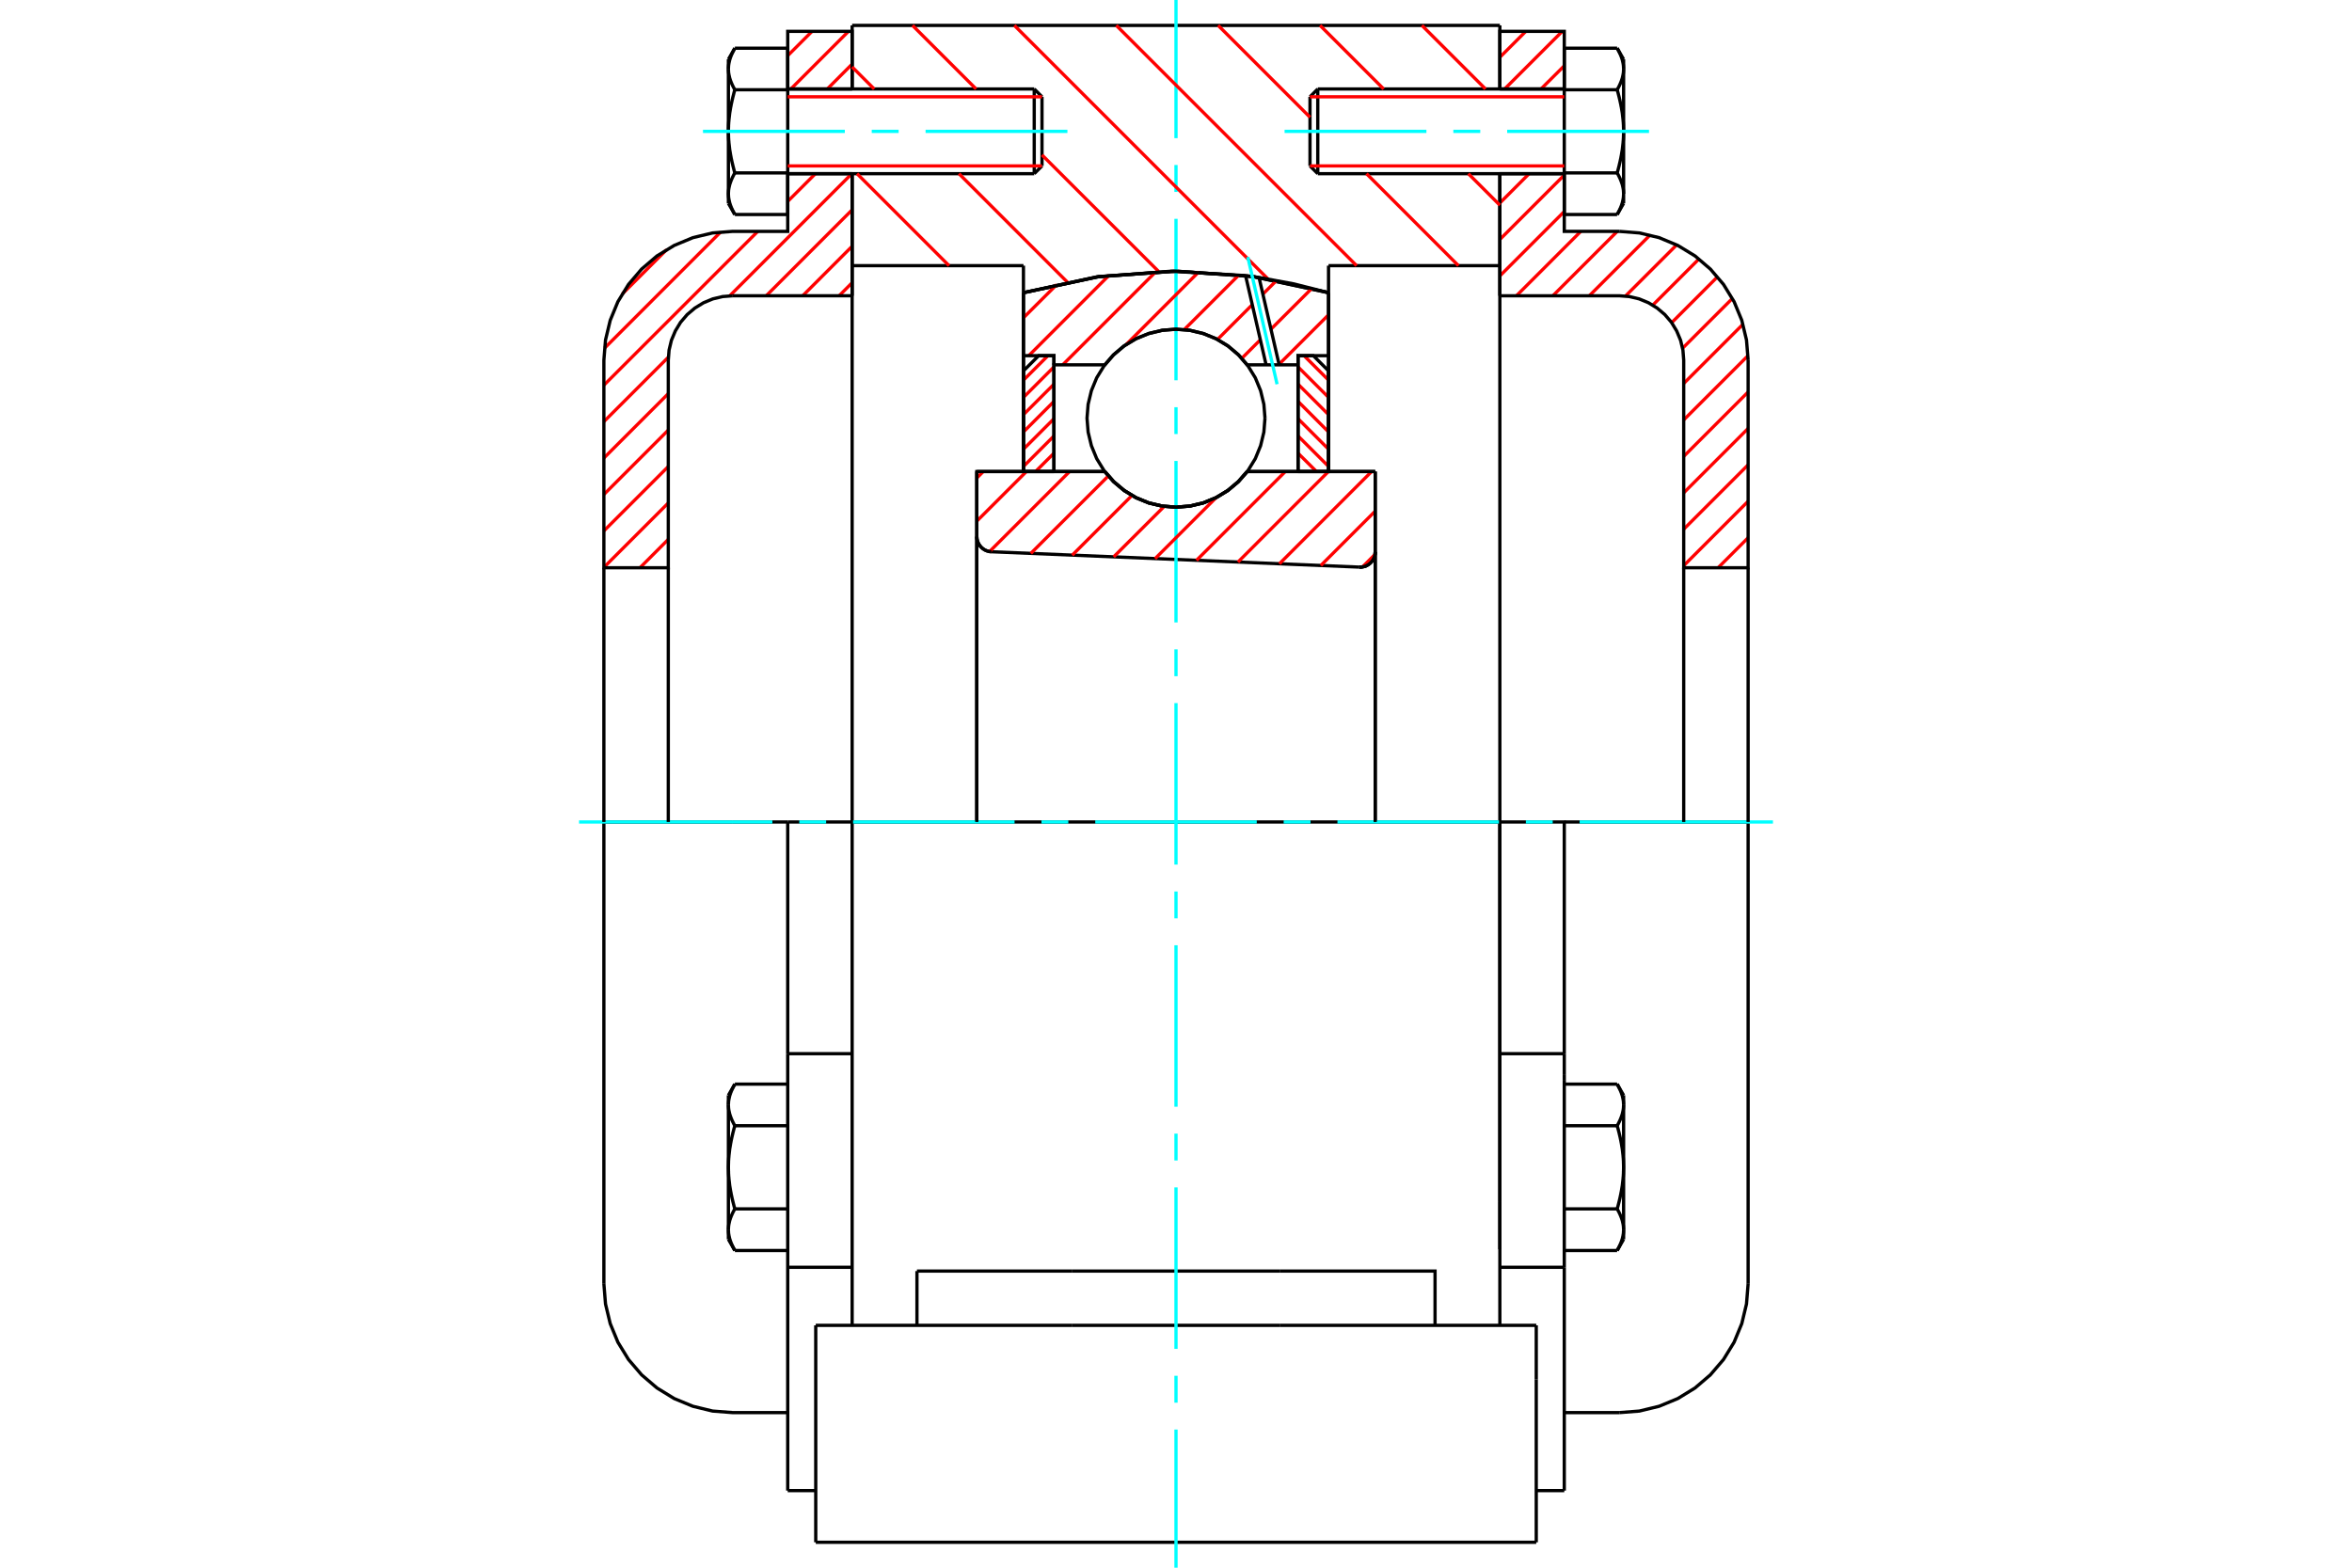 <?xml version="1.0" standalone="no"?>
<!DOCTYPE svg PUBLIC "-//W3C//DTD SVG 1.1//EN"
	"http://www.w3.org/Graphics/SVG/1.1/DTD/svg11.dtd">
<svg xmlns="http://www.w3.org/2000/svg" height="100%" width="100%" viewBox="0 0 36000 24000">
	<rect x="-1800" y="-1200" width="39600" height="26400" style="fill:#FFF"/>
	<g style="fill:none; fill-rule:evenodd" transform="matrix(1 0 0 1 0 0)">
		<g style="fill:none; stroke:#000; stroke-width:50; shape-rendering:geometricPrecision">
			<polyline points="20805,8682 20843,8680 20880,8673 20915,8660 20948,8641 20977,8617 21002,8589 21022,8557 21037,8522 21046,8486 21049,8448"/>
			<line x1="21049" y1="7219" x2="21049" y2="8448"/>
			<line x1="19090" y1="7219" x2="21049" y2="7219"/>
			<polyline points="16910,7219 17049,7377 17211,7512 17391,7621 17586,7700 17790,7748 18000,7764 18210,7748 18414,7700 18609,7621 18789,7512 18951,7377 19090,7219"/>
			<line x1="14951" y1="7219" x2="16910" y2="7219"/>
			<line x1="14951" y1="8214" x2="14951" y2="7219"/>
			<polyline points="14951,8214 14954,8249 14962,8284 14975,8317 14994,8348 15016,8375 15043,8399 15073,8419 15105,8433 15140,8443 15175,8447"/>
			<line x1="20805" y1="8682" x2="15175" y2="8447"/>
			<line x1="21049" y1="8448" x2="21049" y2="12584"/>
			<line x1="14951" y1="8214" x2="14951" y2="12584"/>
			<polyline points="20805,8682 20843,8680 20880,8673 20915,8660 20948,8641 20977,8617 21002,8589 21022,8557 21037,8522 21046,8486 21049,8448"/>
			<line x1="22957" y1="12584" x2="13043" y2="12584"/>
			<line x1="22957" y1="4067" x2="20335" y2="4067"/>
			<line x1="22957" y1="2659" x2="22957" y2="4067"/>
			<line x1="22957" y1="389" x2="22957" y2="1362"/>
			<line x1="13043" y1="389" x2="22957" y2="389"/>
			<line x1="13043" y1="1362" x2="13043" y2="389"/>
			<line x1="13043" y1="4067" x2="13043" y2="2659"/>
			<line x1="15665" y1="4067" x2="13043" y2="4067"/>
			<line x1="15665" y1="4481" x2="15665" y2="4067"/>
			<polyline points="20335,4481 19179,4234 18000,4151 16821,4234 15665,4481"/>
			<line x1="20335" y1="4067" x2="20335" y2="4481"/>
			<line x1="15665" y1="7219" x2="15665" y2="4481"/>
			<line x1="13043" y1="12584" x2="13043" y2="4067"/>
			<line x1="20335" y1="4481" x2="20335" y2="7219"/>
			<polyline points="13043,20290 13043,18395 13043,12584"/>
			<line x1="12486" y1="23611" x2="23514" y2="23611"/>
			<line x1="14035" y1="20290" x2="14035" y2="19459"/>
			<line x1="16414" y1="19459" x2="14035" y2="19459"/>
			<line x1="16414" y1="20290" x2="19586" y2="20290"/>
			<line x1="19586" y1="19459" x2="16414" y2="19459"/>
			<polyline points="21965,20290 21965,19459 19586,19459"/>
			<line x1="22957" y1="20290" x2="22957" y2="18395"/>
			<line x1="19586" y1="20290" x2="23514" y2="20290"/>
			<line x1="22957" y1="4067" x2="22957" y2="19125"/>
			<line x1="23514" y1="21120" x2="23514" y2="20290"/>
			<line x1="23514" y1="23611" x2="23514" y2="21120"/>
			<polyline points="12486,23611 12486,21120 12486,20290"/>
			<line x1="22957" y1="18395" x2="22957" y2="12584"/>
			<line x1="12486" y1="20290" x2="16414" y2="20290"/>
			<line x1="12057" y1="16131" x2="13043" y2="16131"/>
			<polyline points="12057,16131 12057,16446 12057,16545 12057,19401 12057,22820"/>
			<polyline points="11149,18825 11149,18834 11150,18843 11150,18851 11151,18860 11151,18869 11152,18878 11153,18886 11154,18895 11156,18904 11157,18912 11159,18921 11161,18930 11163,18939 11165,18948 11167,18956 11169,18965 11172,18974 11175,18983 11178,18992 11181,19001 11184,19010 11188,19019 11191,19028 11195,19038 11199,19047 11203,19056 11207,19066 11212,19075 11216,19085 11221,19094 11226,19104 11231,19114 11236,19124 11242,19133 11248,19144"/>
			<line x1="11149" y1="18973" x2="11149" y2="18825"/>
			<polyline points="11149,17870 11149,17888 11150,17905 11150,17923 11151,17940 11151,17958 11152,17975 11153,17992 11154,18010 11156,18027 11157,18045 11159,18062 11161,18080 11163,18097 11165,18115 11167,18133 11169,18150 11172,18168 11175,18186 11178,18204 11181,18222 11184,18240 11188,18258 11191,18276 11195,18295 11199,18313 11203,18332 11207,18351 11212,18370 11216,18389 11221,18408 11226,18428 11231,18447 11236,18467 11242,18487 11248,18507"/>
			<line x1="11149" y1="18825" x2="11149" y2="17870"/>
			<polyline points="11248,18507 11242,18517 11236,18527 11231,18537 11226,18547 11221,18556 11216,18566 11212,18575 11207,18585 11203,18594 11199,18604 11195,18613 11191,18622 11188,18631 11184,18640 11181,18649 11178,18658 11175,18667 11172,18676 11169,18685 11167,18694 11165,18703 11163,18712 11161,18721 11159,18729 11157,18738 11156,18747 11154,18755 11153,18764 11152,18773 11151,18782 11151,18790 11150,18799 11150,18808 11149,18816 11149,18825"/>
			<polyline points="11149,16915 11149,16924 11150,16933 11150,16942 11151,16950 11151,16959 11152,16968 11153,16976 11154,16985 11156,16994 11157,17003 11159,17011 11161,17020 11163,17029 11165,17038 11167,17046 11169,17055 11172,17064 11175,17073 11178,17082 11181,17091 11184,17100 11188,17109 11191,17118 11195,17128 11199,17137 11203,17146 11207,17156 11212,17165 11216,17175 11221,17184 11226,17194 11231,17204 11236,17214 11242,17224 11248,17234"/>
			<line x1="11149" y1="17870" x2="11149" y2="16915"/>
			<polyline points="11248,17234 11242,17254 11236,17274 11231,17293 11226,17313 11221,17332 11216,17352 11212,17371 11207,17390 11203,17408 11199,17427 11195,17446 11191,17464 11188,17482 11184,17501 11181,17519 11178,17537 11175,17555 11172,17573 11169,17590 11167,17608 11165,17626 11163,17643 11161,17661 11159,17678 11157,17696 11156,17713 11154,17731 11153,17748 11152,17766 11151,17783 11151,17800 11150,17818 11150,17835 11149,17853 11149,17870"/>
			<line x1="11149" y1="16915" x2="11149" y2="16768"/>
			<polyline points="11248,16597 11242,16607 11236,16617 11231,16627 11226,16637 11221,16646 11216,16656 11212,16666 11207,16675 11203,16684 11199,16694 11195,16703 11191,16712 11188,16721 11184,16730 11181,16740 11178,16749 11175,16757 11172,16766 11169,16775 11167,16784 11165,16793 11163,16802 11161,16811 11159,16819 11157,16828 11156,16837 11154,16846 11153,16854 11152,16863 11151,16872 11151,16880 11150,16889 11150,16898 11149,16907 11149,16915"/>
			<line x1="12057" y1="17234" x2="11248" y2="17234"/>
			<line x1="12057" y1="16597" x2="11248" y2="16597"/>
			<line x1="12057" y1="18507" x2="11248" y2="18507"/>
			<line x1="12057" y1="19144" x2="11248" y2="19144"/>
			<line x1="11215" y1="12584" x2="9243" y2="12584"/>
			<line x1="12057" y1="12584" x2="11215" y2="12584"/>
			<line x1="13043" y1="12584" x2="12057" y2="12584"/>
			<line x1="9243" y1="12584" x2="9243" y2="19654"/>
			<line x1="12057" y1="12584" x2="12057" y2="16131"/>
			<line x1="15949" y1="2540" x2="15949" y2="1482"/>
			<line x1="15830" y1="2659" x2="15830" y2="1362"/>
			<polyline points="11248,2647 11242,2658 11236,2667 11231,2677 11226,2687 11221,2697 11216,2706 11212,2716 11207,2725 11203,2735 11199,2744 11195,2753 11191,2763 11188,2772 11184,2781 11181,2790 11178,2799 11175,2808 11172,2817 11169,2826 11167,2835 11165,2843 11163,2852 11161,2861 11159,2870 11157,2879 11156,2887 11154,2896 11153,2905 11152,2913 11151,2922 11151,2931 11150,2940 11150,2948 11149,2957 11149,2966"/>
			<polyline points="11149,2011 11149,2028 11150,2046 11150,2063 11151,2081 11151,2098 11152,2116 11153,2133 11154,2150 11156,2168 11157,2185 11159,2203 11161,2220 11163,2238 11165,2255 11167,2273 11169,2291 11172,2309 11175,2326 11178,2344 11181,2362 11184,2380 11188,2399 11191,2417 11195,2435 11199,2454 11203,2473 11207,2491 11212,2510 11216,2529 11221,2549 11226,2568 11231,2588 11236,2607 11242,2627 11248,2647"/>
			<line x1="11149" y1="2966" x2="11149" y2="2011"/>
			<polyline points="11149,1056 11149,1065 11150,1073 11150,1082 11151,1091 11151,1099 11152,1108 11153,1117 11154,1126 11156,1134 11157,1143 11159,1152 11161,1161 11163,1169 11165,1178 11167,1187 11169,1196 11172,1205 11175,1214 11178,1223 11181,1232 11184,1241 11188,1250 11191,1259 11195,1268 11199,1277 11203,1287 11207,1296 11212,1306 11216,1315 11221,1325 11226,1334 11231,1344 11236,1354 11242,1364 11248,1374"/>
			<line x1="11149" y1="2011" x2="11149" y2="1056"/>
			<polyline points="11248,1374 11242,1394 11236,1414 11231,1434 11226,1454 11221,1473 11216,1492 11212,1511 11207,1530 11203,1549 11199,1568 11195,1586 11191,1605 11188,1623 11184,1641 11181,1659 11178,1677 11175,1695 11172,1713 11169,1731 11167,1749 11165,1766 11163,1784 11161,1801 11159,1819 11157,1836 11156,1854 11154,1871 11153,1889 11152,1906 11151,1924 11151,1941 11150,1958 11150,1976 11149,1993 11149,2011"/>
			<line x1="11149" y1="1056" x2="11149" y2="908"/>
			<polyline points="11248,738 11242,748 11236,758 11231,767 11226,777 11221,787 11216,797 11212,806 11207,816 11203,825 11199,834 11195,844 11191,853 11188,862 11184,871 11181,880 11178,889 11175,898 11172,907 11169,916 11167,925 11165,934 11163,942 11161,951 11159,960 11157,969 11156,977 11154,986 11153,995 11152,1003 11151,1012 11151,1021 11150,1030 11150,1038 11149,1047 11149,1056"/>
			<polyline points="11149,2966 11149,2975 11150,2983 11150,2992 11151,3001 11151,3009 11152,3018 11153,3027 11154,3036 11156,3044 11157,3053 11159,3062 11161,3071 11163,3079 11165,3088 11167,3097 11169,3106 11172,3115 11175,3124 11178,3133 11181,3142 11184,3151 11188,3160 11191,3169 11195,3178 11199,3187 11203,3197 11207,3206 11212,3216 11216,3225 11221,3235 11226,3244 11231,3254 11236,3264 11242,3274 11248,3284"/>
			<line x1="11149" y1="3114" x2="11149" y2="2966"/>
			<line x1="12057" y1="738" x2="11248" y2="738"/>
			<line x1="12057" y1="1374" x2="11248" y2="1374"/>
			<line x1="12057" y1="1374" x2="12057" y2="738"/>
			<line x1="12057" y1="2647" x2="11248" y2="2647"/>
			<line x1="12057" y1="2647" x2="12057" y2="1374"/>
			<line x1="12057" y1="3284" x2="11248" y2="3284"/>
			<line x1="12057" y1="3284" x2="12057" y2="2647"/>
			<line x1="12057" y1="19401" x2="13043" y2="19401"/>
			<line x1="12057" y1="22820" x2="12486" y2="22820"/>
			<line x1="11149" y1="18973" x2="11248" y2="19144"/>
			<line x1="11248" y1="16597" x2="11149" y2="16768"/>
			<polyline points="9243,19654 9268,19963 9340,20263 9458,20549 9620,20813 9821,21048 10056,21249 10320,21411 10606,21529 10907,21602 11215,21626 12057,21626"/>
			<line x1="15830" y1="2659" x2="15949" y2="2540"/>
			<line x1="15949" y1="1482" x2="15830" y2="1362"/>
			<line x1="12057" y1="2659" x2="15830" y2="2659"/>
			<line x1="15830" y1="1362" x2="12057" y2="1362"/>
			<line x1="11248" y1="738" x2="11149" y2="908"/>
			<line x1="11149" y1="3114" x2="11248" y2="3284"/>
			<line x1="22957" y1="16131" x2="23943" y2="16131"/>
			<line x1="23943" y1="16446" x2="23943" y2="16131"/>
			<line x1="23943" y1="16545" x2="23943" y2="16446"/>
			<line x1="23943" y1="19401" x2="23943" y2="16545"/>
			<polyline points="23943,16131 23943,12584 22957,12584"/>
			<line x1="23943" y1="22820" x2="23943" y2="19401"/>
			<polyline points="24851,16915 24851,16907 24850,16898 24850,16889 24849,16880 24849,16872 24848,16863 24847,16854 24846,16846 24844,16837 24843,16828 24841,16819 24839,16811 24837,16802 24835,16793 24833,16784 24831,16775 24828,16766 24825,16757 24822,16749 24819,16740 24816,16730 24812,16721 24809,16712 24805,16703 24801,16694 24797,16684 24793,16675 24788,16666 24784,16656 24779,16646 24774,16637 24769,16627 24764,16617 24758,16607 24752,16597"/>
			<line x1="24851" y1="16768" x2="24851" y2="16915"/>
			<polyline points="24851,17870 24851,17853 24850,17835 24850,17818 24849,17800 24849,17783 24848,17766 24847,17748 24846,17731 24844,17713 24843,17696 24841,17678 24839,17661 24837,17643 24835,17626 24833,17608 24831,17590 24828,17573 24825,17555 24822,17537 24819,17519 24816,17501 24812,17482 24809,17464 24805,17446 24801,17427 24797,17408 24793,17390 24788,17371 24784,17352 24779,17332 24774,17313 24769,17293 24764,17274 24758,17254 24752,17234"/>
			<line x1="24851" y1="16915" x2="24851" y2="17870"/>
			<polyline points="24752,17234 24758,17224 24764,17214 24769,17204 24774,17194 24779,17184 24784,17175 24788,17165 24793,17156 24797,17146 24801,17137 24805,17128 24809,17118 24812,17109 24816,17100 24819,17091 24822,17082 24825,17073 24828,17064 24831,17055 24833,17046 24835,17038 24837,17029 24839,17020 24841,17011 24843,17003 24844,16994 24846,16985 24847,16976 24848,16968 24849,16959 24849,16950 24850,16942 24850,16933 24851,16924 24851,16915"/>
			<polyline points="24851,18825 24851,18816 24850,18808 24850,18799 24849,18790 24849,18782 24848,18773 24847,18764 24846,18755 24844,18747 24843,18738 24841,18729 24839,18721 24837,18712 24835,18703 24833,18694 24831,18685 24828,18676 24825,18667 24822,18658 24819,18649 24816,18640 24812,18631 24809,18622 24805,18613 24801,18604 24797,18594 24793,18585 24788,18575 24784,18566 24779,18556 24774,18547 24769,18537 24764,18527 24758,18517 24752,18507"/>
			<line x1="24851" y1="17870" x2="24851" y2="18825"/>
			<polyline points="24752,18507 24758,18487 24764,18467 24769,18447 24774,18428 24779,18408 24784,18389 24788,18370 24793,18351 24797,18332 24801,18313 24805,18295 24809,18276 24812,18258 24816,18240 24819,18222 24822,18204 24825,18186 24828,18168 24831,18150 24833,18133 24835,18115 24837,18097 24839,18080 24841,18062 24843,18045 24844,18027 24846,18010 24847,17992 24848,17975 24849,17958 24849,17940 24850,17923 24850,17905 24851,17888 24851,17870"/>
			<line x1="24851" y1="18825" x2="24851" y2="18973"/>
			<polyline points="24752,19144 24758,19133 24764,19124 24769,19114 24774,19104 24779,19094 24784,19085 24788,19075 24793,19066 24797,19056 24801,19047 24805,19038 24809,19028 24812,19019 24816,19010 24819,19001 24822,18992 24825,18983 24828,18974 24831,18965 24833,18956 24835,18948 24837,18939 24839,18930 24841,18921 24843,18912 24844,18904 24846,18895 24847,18886 24848,18878 24849,18869 24849,18860 24850,18851 24850,18843 24851,18834 24851,18825"/>
			<line x1="23943" y1="19144" x2="24752" y2="19144"/>
			<line x1="23943" y1="18507" x2="24752" y2="18507"/>
			<line x1="23943" y1="17234" x2="24752" y2="17234"/>
			<line x1="23943" y1="16597" x2="24752" y2="16597"/>
			<polyline points="26757,12584 24785,12584 23943,12584"/>
			<line x1="26757" y1="19654" x2="26757" y2="12584"/>
			<line x1="20051" y1="1482" x2="20051" y2="2540"/>
			<line x1="20170" y1="1362" x2="20170" y2="2659"/>
			<polyline points="24851,1056 24851,1047 24850,1038 24850,1030 24849,1021 24849,1012 24848,1003 24847,995 24846,986 24844,977 24843,969 24841,960 24839,951 24837,942 24835,934 24833,925 24831,916 24828,907 24825,898 24822,889 24819,880 24816,871 24812,862 24809,853 24805,844 24801,834 24797,825 24793,816 24788,806 24784,797 24779,787 24774,777 24769,767 24764,758 24758,748 24752,738"/>
			<line x1="24851" y1="908" x2="24851" y2="1056"/>
			<polyline points="24752,3284 24758,3274 24764,3264 24769,3254 24774,3244 24779,3235 24784,3225 24788,3216 24793,3206 24797,3197 24801,3187 24805,3178 24809,3169 24812,3160 24816,3151 24819,3142 24822,3133 24825,3124 24828,3115 24831,3106 24833,3097 24835,3088 24837,3079 24839,3071 24841,3062 24843,3053 24844,3044 24846,3036 24847,3027 24848,3018 24849,3009 24849,3001 24850,2992 24850,2983 24851,2975 24851,2966 24851,3114"/>
			<polyline points="24851,2011 24851,1993 24850,1976 24850,1958 24849,1941 24849,1924 24848,1906 24847,1889 24846,1871 24844,1854 24843,1836 24841,1819 24839,1801 24837,1784 24835,1766 24833,1749 24831,1731 24828,1713 24825,1695 24822,1677 24819,1659 24816,1641 24812,1623 24809,1605 24805,1586 24801,1568 24797,1549 24793,1530 24788,1511 24784,1492 24779,1473 24774,1454 24769,1434 24764,1414 24758,1394 24752,1374"/>
			<line x1="24851" y1="1056" x2="24851" y2="2011"/>
			<polyline points="24752,1374 24758,1364 24764,1354 24769,1344 24774,1334 24779,1325 24784,1315 24788,1306 24793,1296 24797,1287 24801,1277 24805,1268 24809,1259 24812,1250 24816,1241 24819,1232 24822,1223 24825,1214 24828,1205 24831,1196 24833,1187 24835,1178 24837,1169 24839,1161 24841,1152 24843,1143 24844,1134 24846,1126 24847,1117 24848,1108 24849,1099 24849,1091 24850,1082 24850,1073 24851,1065 24851,1056"/>
			<polyline points="24851,2966 24851,2957 24850,2948 24850,2940 24849,2931 24849,2922 24848,2913 24847,2905 24846,2896 24844,2887 24843,2879 24841,2870 24839,2861 24837,2852 24835,2843 24833,2835 24831,2826 24828,2817 24825,2808 24822,2799 24819,2790 24816,2781 24812,2772 24809,2763 24805,2753 24801,2744 24797,2735 24793,2725 24788,2716 24784,2706 24779,2697 24774,2687 24769,2677 24764,2667 24758,2658 24752,2647"/>
			<line x1="24851" y1="2011" x2="24851" y2="2966"/>
			<polyline points="24752,2647 24758,2627 24764,2607 24769,2588 24774,2568 24779,2549 24784,2529 24788,2510 24793,2491 24797,2473 24801,2454 24805,2435 24809,2417 24812,2399 24816,2380 24819,2362 24822,2344 24825,2326 24828,2309 24831,2291 24833,2273 24835,2255 24837,2238 24839,2220 24841,2203 24843,2185 24844,2168 24846,2150 24847,2133 24848,2116 24849,2098 24849,2081 24850,2063 24850,2046 24851,2028 24851,2011"/>
			<line x1="23943" y1="1374" x2="24752" y2="1374"/>
			<polyline points="23943,1374 23943,2647 24752,2647"/>
			<line x1="23943" y1="738" x2="24752" y2="738"/>
			<line x1="23943" y1="738" x2="23943" y2="1374"/>
			<line x1="23943" y1="3284" x2="24752" y2="3284"/>
			<line x1="23943" y1="2647" x2="23943" y2="3284"/>
			<line x1="22957" y1="19401" x2="23943" y2="19401"/>
			<line x1="23514" y1="22820" x2="23943" y2="22820"/>
			<line x1="24851" y1="16768" x2="24752" y2="16597"/>
			<line x1="24752" y1="19144" x2="24851" y2="18973"/>
			<polyline points="24785,21626 25093,21602 25394,21529 25680,21411 25944,21249 26179,21048 26380,20813 26542,20549 26660,20263 26732,19963 26757,19654"/>
			<line x1="23943" y1="21626" x2="24785" y2="21626"/>
			<line x1="20170" y1="1362" x2="20051" y2="1482"/>
			<line x1="20051" y1="2540" x2="20170" y2="2659"/>
			<line x1="23943" y1="1362" x2="20170" y2="1362"/>
			<line x1="20170" y1="2659" x2="23943" y2="2659"/>
			<line x1="24851" y1="908" x2="24752" y2="738"/>
			<line x1="24752" y1="3284" x2="24851" y2="3114"/>
		</g>
		<g style="fill:none; stroke:#0FF; stroke-width:50; shape-rendering:geometricPrecision">
			<line x1="18000" y1="24000" x2="18000" y2="21885"/>
			<line x1="18000" y1="21474" x2="18000" y2="21062"/>
			<line x1="18000" y1="20650" x2="18000" y2="18178"/>
			<line x1="18000" y1="17766" x2="18000" y2="17355"/>
			<line x1="18000" y1="16943" x2="18000" y2="14471"/>
			<line x1="18000" y1="14059" x2="18000" y2="13648"/>
			<line x1="18000" y1="13236" x2="18000" y2="10764"/>
			<line x1="18000" y1="10352" x2="18000" y2="9941"/>
			<line x1="18000" y1="9529" x2="18000" y2="7057"/>
			<line x1="18000" y1="6645" x2="18000" y2="6234"/>
			<line x1="18000" y1="5822" x2="18000" y2="3350"/>
			<line x1="18000" y1="2938" x2="18000" y2="2526"/>
			<line x1="18000" y1="2115" x2="18000" y2="0"/>
			<line x1="8863" y1="12584" x2="11822" y2="12584"/>
			<line x1="12234" y1="12584" x2="12645" y2="12584"/>
			<line x1="13057" y1="12584" x2="15529" y2="12584"/>
			<line x1="15941" y1="12584" x2="16352" y2="12584"/>
			<line x1="16764" y1="12584" x2="19236" y2="12584"/>
			<line x1="19648" y1="12584" x2="20059" y2="12584"/>
			<line x1="20471" y1="12584" x2="22943" y2="12584"/>
			<line x1="23355" y1="12584" x2="23766" y2="12584"/>
			<line x1="24178" y1="12584" x2="27137" y2="12584"/>
			<line x1="10760" y1="2011" x2="12931" y2="2011"/>
			<line x1="13343" y1="2011" x2="13755" y2="2011"/>
			<line x1="14167" y1="2011" x2="16338" y2="2011"/>
			<line x1="19662" y1="2011" x2="21833" y2="2011"/>
			<line x1="22245" y1="2011" x2="22657" y2="2011"/>
			<line x1="23069" y1="2011" x2="25240" y2="2011"/>
		</g>
		<g style="fill:none; stroke:#F00; stroke-width:50; shape-rendering:geometricPrecision">
			<line x1="26757" y1="8232" x2="26297" y2="8692"/>
			<line x1="26757" y1="7674" x2="25771" y2="8660"/>
			<line x1="26757" y1="7116" x2="25771" y2="8102"/>
			<line x1="26757" y1="6559" x2="25771" y2="7545"/>
			<line x1="26757" y1="6001" x2="25771" y2="6987"/>
			<line x1="26755" y1="5445" x2="25771" y2="6429"/>
			<line x1="26678" y1="4964" x2="25771" y2="5871"/>
			<line x1="26516" y1="4569" x2="25754" y2="5331"/>
			<line x1="26288" y1="4238" x2="25587" y2="4940"/>
			<line x1="26004" y1="3965" x2="25297" y2="4672"/>
			<line x1="25663" y1="3749" x2="24879" y2="4533"/>
			<line x1="25255" y1="3599" x2="24326" y2="4528"/>
			<line x1="24754" y1="3542" x2="23768" y2="4528"/>
			<line x1="24196" y1="3542" x2="23211" y2="4528"/>
			<line x1="23943" y1="3238" x2="22957" y2="4224"/>
			<line x1="23943" y1="2680" x2="22957" y2="3666"/>
			<line x1="23405" y1="2659" x2="22957" y2="3108"/>
			<line x1="23943" y1="1007" x2="23587" y2="1362"/>
			<line x1="23912" y1="480" x2="23030" y2="1362"/>
			<line x1="23354" y1="480" x2="22957" y2="877"/>
		</g>
		<g style="fill:none; stroke:#000; stroke-width:50; shape-rendering:geometricPrecision">
			<line x1="22957" y1="4528" x2="22957" y2="2659"/>
			<line x1="22957" y1="1362" x2="23943" y2="1362"/>
			<line x1="23943" y1="2659" x2="22957" y2="2659"/>
			<polyline points="22957,1362 22957,480 23943,480 23943,1362"/>
			<polyline points="23943,2659 23943,3542 24785,3542"/>
			<polyline points="26757,5514 26732,5205 26660,4904 26542,4618 26380,4354 26179,4119 25944,3918 25680,3757 25394,3638 25093,3566 24785,3542"/>
			<polyline points="26757,5514 26757,8692 25771,8692 25771,5514 25759,5359 25723,5209 25663,5066 25583,4934 25482,4816 25364,4716 25232,4635 25090,4576 24939,4540 24785,4528 22957,4528"/>
			<line x1="26757" y1="12584" x2="26757" y2="8692"/>
			<line x1="25771" y1="8692" x2="25771" y2="12584"/>
		</g>
		<g style="fill:none; stroke:#F00; stroke-width:50; shape-rendering:geometricPrecision">
			<line x1="10229" y1="8257" x2="9795" y2="8692"/>
			<line x1="10229" y1="7700" x2="9243" y2="8686"/>
			<line x1="13043" y1="4328" x2="12844" y2="4528"/>
			<line x1="10229" y1="7142" x2="9243" y2="8128"/>
			<line x1="13043" y1="3770" x2="12286" y2="4528"/>
			<line x1="10229" y1="6584" x2="9243" y2="7570"/>
			<line x1="13043" y1="3212" x2="11728" y2="4528"/>
			<line x1="10229" y1="6026" x2="9243" y2="7012"/>
			<line x1="13038" y1="2659" x2="11169" y2="4529"/>
			<line x1="10231" y1="5467" x2="9243" y2="6455"/>
			<line x1="12481" y1="2659" x2="12057" y2="3083"/>
			<line x1="11599" y1="3542" x2="9243" y2="5897"/>
			<line x1="11031" y1="3551" x2="9253" y2="5330"/>
			<line x1="13043" y1="981" x2="12663" y2="1362"/>
			<line x1="10202" y1="3823" x2="9525" y2="4500"/>
			<line x1="12987" y1="480" x2="12105" y2="1362"/>
			<line x1="12429" y1="480" x2="12057" y2="852"/>
		</g>
		<g style="fill:none; stroke:#000; stroke-width:50; shape-rendering:geometricPrecision">
			<line x1="13043" y1="4528" x2="13043" y2="2659"/>
			<line x1="13043" y1="1362" x2="12057" y2="1362"/>
			<line x1="12057" y1="2659" x2="13043" y2="2659"/>
			<polyline points="13043,1362 13043,480 12057,480 12057,1362"/>
			<polyline points="12057,2659 12057,3542 11215,3542 10907,3566 10606,3638 10320,3757 10056,3918 9821,4119 9620,4354 9458,4618 9340,4904 9268,5205 9243,5514 9243,8692 10229,8692 10229,5514"/>
			<polyline points="11215,4528 11061,4540 10910,4576 10768,4635 10636,4716 10518,4816 10417,4934 10337,5066 10277,5209 10241,5359 10229,5514"/>
			<line x1="11215" y1="4528" x2="13043" y2="4528"/>
			<line x1="9243" y1="12584" x2="9243" y2="8692"/>
			<line x1="10229" y1="8692" x2="10229" y2="12584"/>
		</g>
		<g style="fill:none; stroke:#F00; stroke-width:50; shape-rendering:geometricPrecision">
			<line x1="21764" y1="389" x2="22737" y2="1362"/>
			<line x1="20205" y1="389" x2="21178" y2="1362"/>
			<line x1="22475" y1="2659" x2="22957" y2="3141"/>
			<line x1="18645" y1="389" x2="20051" y2="1795"/>
			<line x1="20916" y1="2659" x2="22323" y2="4067"/>
			<line x1="17086" y1="389" x2="20764" y2="4067"/>
			<line x1="15526" y1="389" x2="19410" y2="4273"/>
			<line x1="13967" y1="389" x2="14940" y2="1362"/>
			<line x1="15949" y1="2372" x2="17734" y2="4156"/>
			<line x1="13043" y1="1025" x2="13380" y2="1362"/>
			<line x1="14678" y1="2659" x2="16339" y2="4321"/>
			<line x1="13118" y1="2659" x2="14526" y2="4067"/>
		</g>
		<g style="fill:none; stroke:#000; stroke-width:50; shape-rendering:geometricPrecision">
			<polyline points="20335,4481 19179,4234 18000,4151 16821,4234 15665,4481"/>
		</g>
		<g style="fill:none; stroke:#F00; stroke-width:50; shape-rendering:geometricPrecision">
			<line x1="16040" y1="5445" x2="15665" y2="5820"/>
			<line x1="16132" y1="5617" x2="15665" y2="6084"/>
			<line x1="16132" y1="5881" x2="15665" y2="6348"/>
			<line x1="16132" y1="6145" x2="15665" y2="6613"/>
			<line x1="16132" y1="6410" x2="15665" y2="6877"/>
			<line x1="16132" y1="6674" x2="15665" y2="7141"/>
			<line x1="16132" y1="6938" x2="15850" y2="7219"/>
			<line x1="16132" y1="7202" x2="16115" y2="7219"/>
		</g>
		<g style="fill:none; stroke:#000; stroke-width:50; shape-rendering:geometricPrecision">
			<polyline points="16132,7219 16132,5445 15898,5445 15665,5678 15665,7219 16132,7219"/>
		</g>
		<g style="fill:none; stroke:#F00; stroke-width:50; shape-rendering:geometricPrecision">
			<line x1="19960" y1="5445" x2="20335" y2="5820"/>
			<line x1="19868" y1="5617" x2="20335" y2="6084"/>
			<line x1="19868" y1="5881" x2="20335" y2="6348"/>
			<line x1="19868" y1="6145" x2="20335" y2="6613"/>
			<line x1="19868" y1="6410" x2="20335" y2="6877"/>
			<line x1="19868" y1="6674" x2="20335" y2="7141"/>
			<line x1="19868" y1="6938" x2="20150" y2="7219"/>
			<line x1="19868" y1="7202" x2="19885" y2="7219"/>
		</g>
		<g style="fill:none; stroke:#000; stroke-width:50; shape-rendering:geometricPrecision">
			<polyline points="19868,7219 19868,5445 20102,5445 20335,5678 20335,7219 19868,7219"/>
			<polyline points="19362,6402 19345,6189 19295,5981 19214,5784 19102,5602 18963,5439 18801,5300 18618,5188 18421,5107 18213,5057 18000,5040 17787,5057 17579,5107 17382,5188 17199,5300 17037,5439 16898,5602 16786,5784 16705,5981 16655,6189 16638,6402 16655,6615 16705,6823 16786,7021 16898,7203 17037,7365 17199,7504 17382,7616 17579,7698 17787,7748 18000,7764 18213,7748 18421,7698 18618,7616 18801,7504 18963,7365 19102,7203 19214,7021 19295,6823 19345,6615 19362,6402"/>
		</g>
		<g style="fill:none; stroke:#F00; stroke-width:50; shape-rendering:geometricPrecision">
			<line x1="20335" y1="4819" x2="19577" y2="5577"/>
			<line x1="20078" y1="4416" x2="19453" y2="5040"/>
			<line x1="19291" y1="5202" x2="19007" y2="5486"/>
			<line x1="19536" y1="4297" x2="19330" y2="4503"/>
			<line x1="19167" y1="4665" x2="18635" y2="5197"/>
			<line x1="18963" y1="4209" x2="18126" y2="5046"/>
			<line x1="18349" y1="4162" x2="17239" y2="5273"/>
			<line x1="17690" y1="4161" x2="16266" y2="5585"/>
			<line x1="16976" y1="4214" x2="15746" y2="5445"/>
			<line x1="16175" y1="4356" x2="15665" y2="4865"/>
		</g>
		<g style="fill:none; stroke:#000; stroke-width:50; shape-rendering:geometricPrecision">
			<polyline points="15665,7219 15665,5445 15665,4481"/>
			<polyline points="19065,4219 17923,4152 16783,4240 15665,4481"/>
			<polyline points="19271,4248 19168,4233 19065,4219"/>
			<polyline points="20335,4481 19807,4347 19271,4248"/>
			<polyline points="20335,4481 20335,5445 19868,5445 19868,5585 19868,7219"/>
			<polyline points="19868,5585 19579,5585 19379,5585 19090,5585 18951,5427 18789,5292 18609,5184 18414,5105 18210,5056 18000,5040 17790,5056 17586,5105 17391,5184 17211,5292 17049,5427 16910,5585 16132,5585 16132,7219"/>
			<polyline points="16132,5585 16132,5445 15665,5445"/>
			<line x1="20335" y1="5445" x2="20335" y2="7219"/>
		</g>
		<g style="fill:none; stroke:#0FF; stroke-width:50; shape-rendering:geometricPrecision">
			<line x1="19547" y1="5882" x2="19099" y2="3935"/>
		</g>
		<g style="fill:none; stroke:#000; stroke-width:50; shape-rendering:geometricPrecision">
			<line x1="19379" y1="5585" x2="19065" y2="4219"/>
			<line x1="19579" y1="5585" x2="19271" y2="4248"/>
		</g>
		<g style="fill:none; stroke:#F00; stroke-width:50; shape-rendering:geometricPrecision">
			<line x1="21045" y1="8489" x2="20856" y2="8678"/>
			<line x1="21049" y1="7825" x2="20217" y2="8657"/>
			<line x1="20994" y1="7219" x2="19583" y2="8631"/>
			<line x1="20333" y1="7219" x2="18949" y2="8604"/>
			<line x1="19673" y1="7219" x2="18314" y2="8578"/>
			<line x1="18615" y1="7617" x2="17680" y2="8552"/>
			<line x1="17820" y1="7752" x2="17046" y2="8525"/>
			<line x1="17326" y1="7585" x2="16412" y2="8499"/>
			<line x1="16964" y1="7287" x2="15778" y2="8472"/>
			<line x1="16371" y1="7219" x2="15146" y2="8444"/>
			<line x1="15710" y1="7219" x2="14951" y2="7978"/>
			<line x1="15050" y1="7219" x2="14951" y2="7318"/>
		</g>
		<g style="fill:none; stroke:#000; stroke-width:50; shape-rendering:geometricPrecision">
			<polyline points="14951,8214 14954,8249 14962,8284 14975,8317 14994,8348 15016,8375 15043,8399 15073,8419 15105,8433 15140,8443 15175,8447"/>
			<polyline points="20805,8682 20843,8680 20880,8673 20915,8660 20948,8641 20977,8617 21002,8589 21022,8557 21037,8522 21046,8486 21049,8448"/>
			<polyline points="21049,7219 20582,7219 19090,7219"/>
			<polyline points="16910,7219 17049,7377 17211,7512 17391,7621 17586,7700 17790,7748 18000,7764 18210,7748 18414,7700 18609,7621 18789,7512 18951,7377 19090,7219"/>
			<polyline points="16910,7219 15418,7219 14951,7219 14951,12584"/>
			<line x1="21049" y1="12584" x2="21049" y2="7219"/>
		</g>
		<g style="fill:none; stroke:#F00; stroke-width:50; shape-rendering:geometricPrecision">
			<line x1="23943" y1="1482" x2="20051" y2="1482"/>
			<line x1="20051" y1="2540" x2="23943" y2="2540"/>
		</g>
		<g style="fill:none; stroke:#F00; stroke-width:50; shape-rendering:geometricPrecision">
			<line x1="12057" y1="1482" x2="15949" y2="1482"/>
			<line x1="15949" y1="2540" x2="12057" y2="2540"/>
		</g>
	</g>
</svg>
